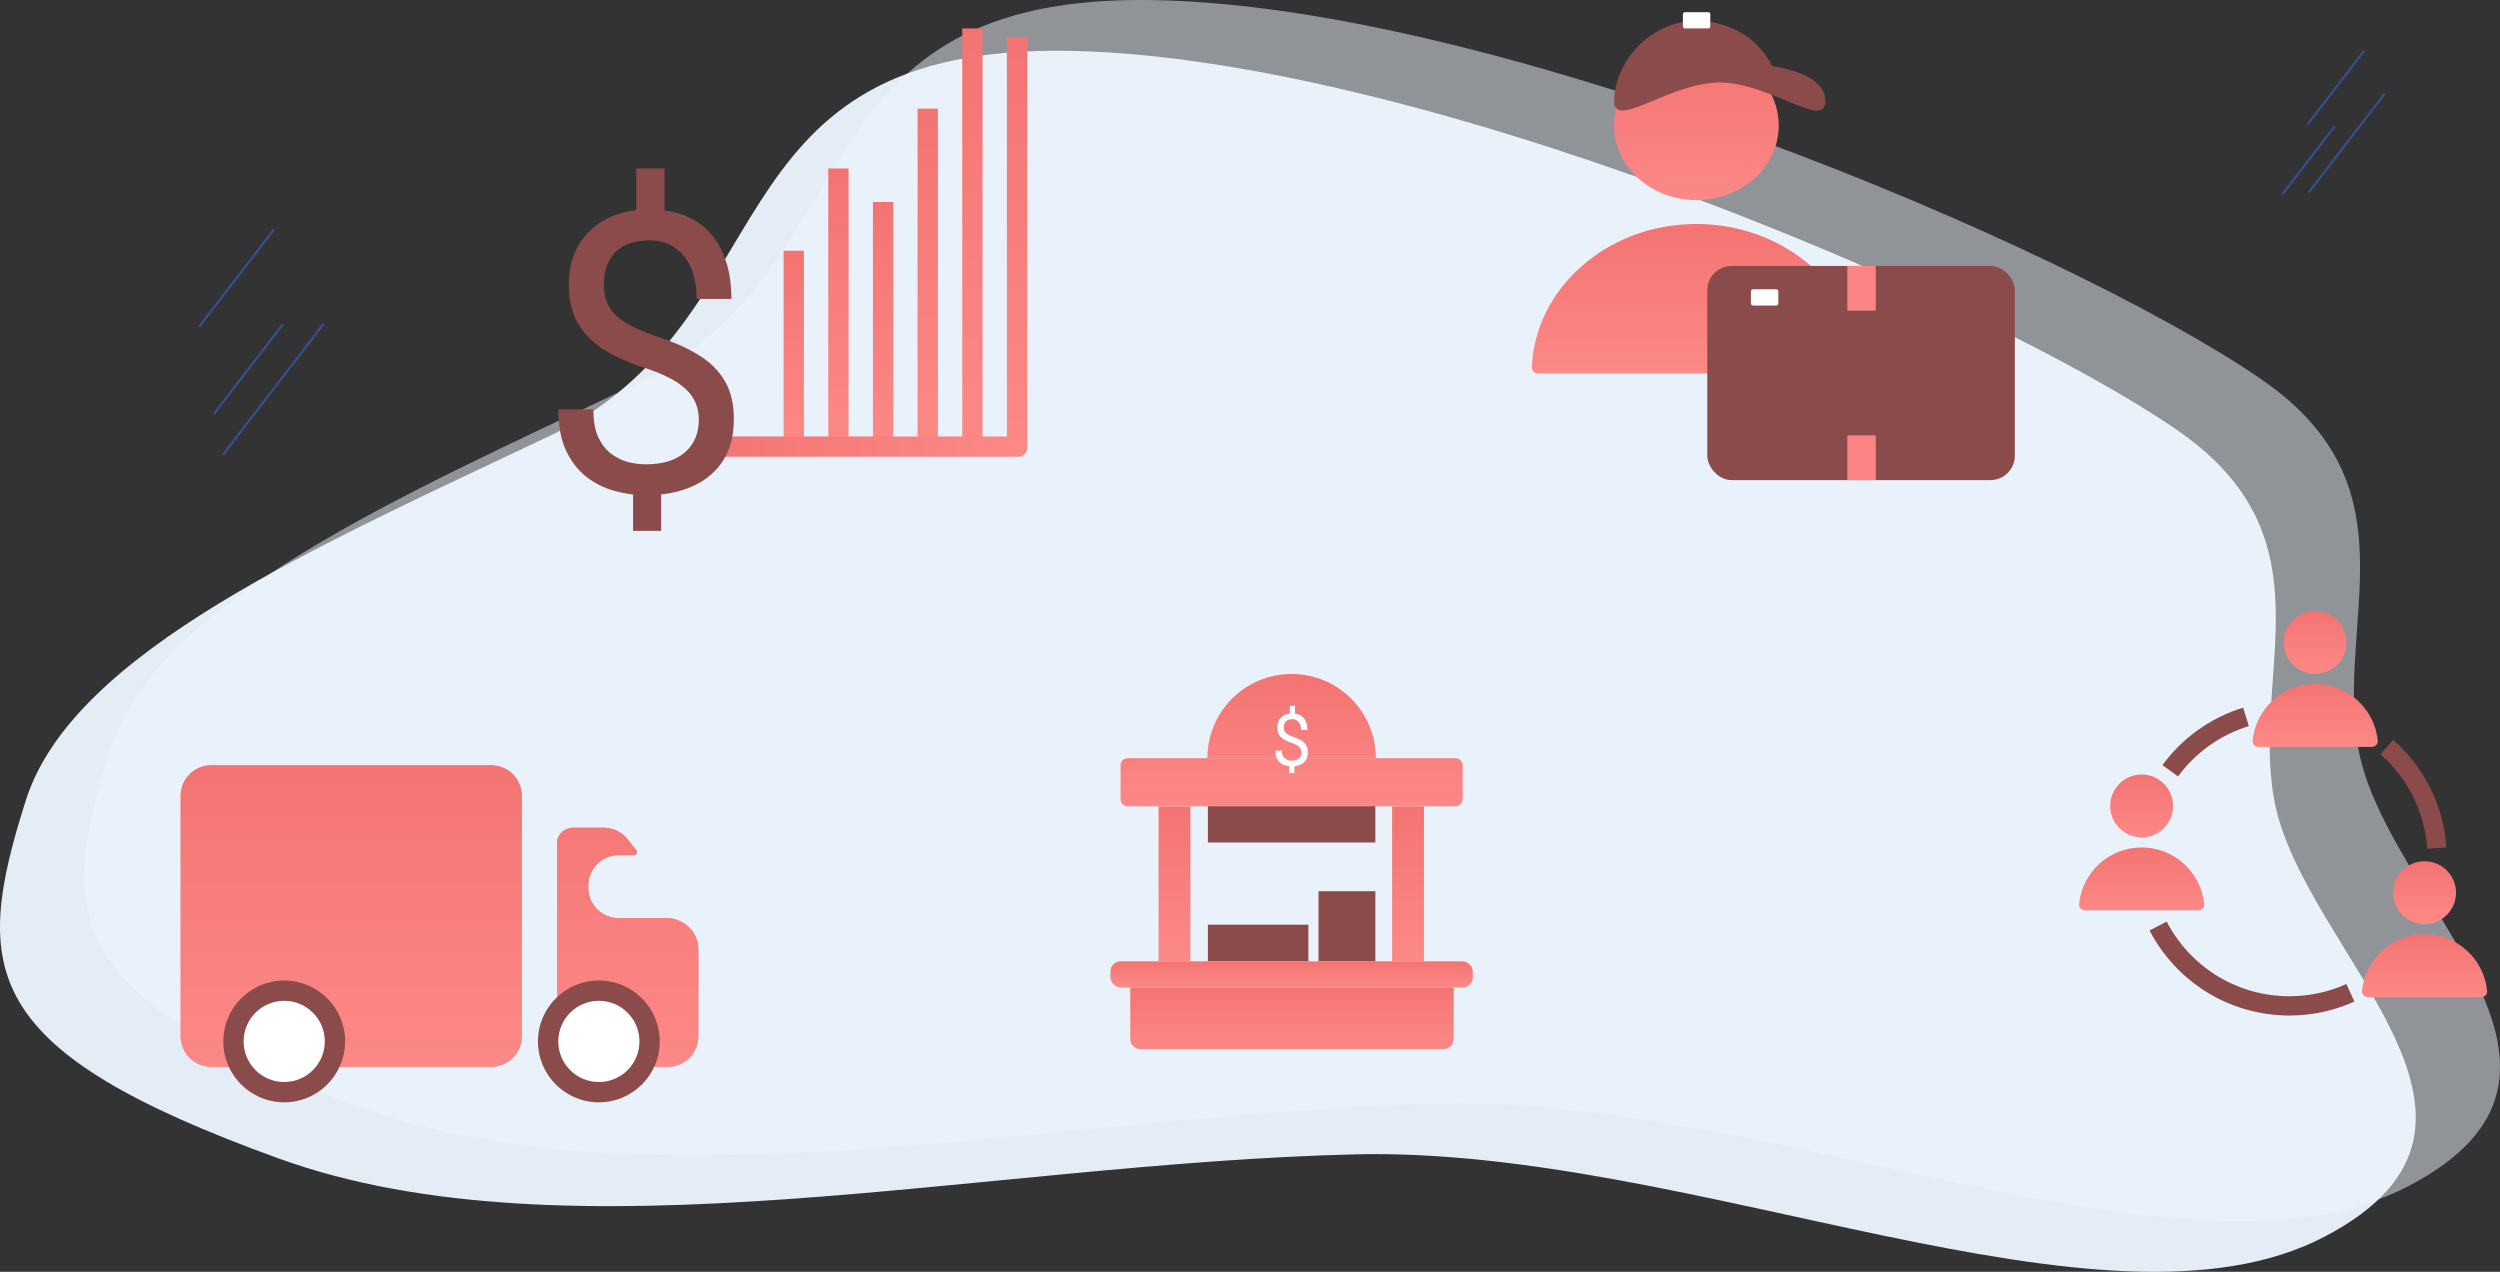 <svg width="2463" height="1253" viewBox="0 0 2463 1253" fill="none" xmlns="http://www.w3.org/2000/svg">
<rect x="0" y="0" width="2463" height="1253" fill="#333333" stroke="none"/>
<path fill-rule="evenodd" clip-rule="evenodd" d="M1120.93 0.006C1464.66 -1.372 2039.52 244.042 2227.77 373.603C2382.44 480.052 2300.38 611.41 2323.58 738.204C2350.81 886.951 2589.36 1055.21 2373.24 1168.34C2156.31 1281.9 1750.53 1079.4 1418.41 1087.27C1051.29 1095.97 644.195 1195.02 357.55 1091.33C63.126 984.827 55.019 906.589 108.546 738.204C155.073 591.84 397.615 487.379 623.325 380.033C858.946 267.972 778.311 1.379 1120.93 0.006Z" fill="#EEF7FF" fill-opacity="0.5"/>
<path fill-rule="evenodd" clip-rule="evenodd" d="M1037.93 50.006C1381.66 48.628 1956.52 294.042 2144.77 423.603C2299.44 530.052 2217.38 661.41 2240.58 788.204C2267.81 936.951 2506.36 1105.21 2290.24 1218.34C2073.31 1331.9 1667.53 1129.4 1335.41 1137.27C968.295 1145.97 561.195 1245.02 274.55 1141.33C-19.875 1034.83 -27.981 956.589 25.546 788.204C72.073 641.84 314.615 537.38 540.325 430.033C775.946 317.972 695.311 51.379 1037.93 50.006Z" fill="#EEF7FF" fill-opacity="0.95"/>
<rect x="772" y="247" width="20" height="196" fill="url(#paint0_linear_11012_3641)"/>
<rect x="816" y="166" width="20" height="277" fill="url(#paint1_linear_11012_3641)"/>
<rect x="860" y="199" width="20" height="244" fill="url(#paint2_linear_11012_3641)"/>
<rect x="904" y="107" width="20" height="336" fill="url(#paint3_linear_11012_3641)"/>
<rect x="948" y="28" width="20" height="415" fill="url(#paint4_linear_11012_3641)"/>
<rect x="685" y="450" width="20" height="327" rx="8" transform="rotate(-90 685 450)" fill="url(#paint5_linear_11012_3641)"/>
<rect x="992" y="37" width="20" height="406" fill="url(#paint6_linear_11012_3641)"/>
<path d="M654.691 166V223.308H626.848V166H654.691ZM651.35 472.832V523H623.692V472.832H651.35ZM688.474 413.457C688.474 405.942 686.804 399.177 683.462 393.165C680.121 387.152 674.614 381.641 666.942 376.63C659.27 371.619 648.999 366.985 636.129 362.726C620.536 357.841 607.048 351.891 595.663 344.876C584.402 337.861 575.678 329.155 569.49 318.758C563.427 308.362 560.395 295.773 560.395 280.992C560.395 265.584 563.674 252.306 570.233 241.158C576.791 230.009 586.073 221.429 598.076 215.416C610.08 209.404 624.187 206.397 640.398 206.397C653.02 206.397 664.281 208.339 674.181 212.222C684.081 215.98 692.434 221.617 699.24 229.133C706.17 236.648 711.43 245.855 715.018 256.753C718.731 267.651 720.587 280.24 720.587 294.52H686.432C686.432 286.127 685.442 278.424 683.462 271.409C681.482 264.394 678.513 258.319 674.553 253.183C670.593 247.922 665.766 243.914 660.074 241.158C654.382 238.277 647.823 236.836 640.398 236.836C630.003 236.836 621.403 238.653 614.597 242.285C607.914 245.918 602.964 251.054 599.747 257.693C596.529 264.206 594.921 271.785 594.921 280.428C594.921 288.445 596.529 295.459 599.747 301.472C602.964 307.485 608.409 312.934 616.082 317.819C623.878 322.579 634.582 327.276 648.194 331.911C664.158 337.047 677.708 343.122 688.845 350.137C699.983 357.026 708.46 365.544 714.276 375.691C720.092 385.712 723 398.175 723 413.082C723 429.241 719.411 442.894 712.234 454.043C705.057 465.066 694.971 473.458 681.977 479.221C668.984 484.983 653.763 487.864 636.314 487.864C625.796 487.864 615.401 486.423 605.13 483.542C594.859 480.661 585.578 475.964 577.286 469.45C568.995 462.811 562.375 454.105 557.425 443.333C552.475 432.435 550 419.094 550 403.311H584.526C584.526 413.958 586.011 422.789 588.981 429.804C592.074 436.694 596.158 442.205 601.232 446.339C606.305 450.347 611.874 453.228 617.938 454.982C624.125 456.611 630.251 457.425 636.314 457.425C647.452 457.425 656.857 455.671 664.529 452.164C672.325 448.531 678.265 443.395 682.349 436.756C686.432 430.117 688.474 422.351 688.474 413.457Z" fill="#8B4B4B"/>
<path fill-rule="evenodd" clip-rule="evenodd" d="M208 754H484C500.569 754 514 767.431 514 784V815.5V1021C514 1037.57 500.569 1051 484 1051H208C191.431 1051 178 1037.57 178 1021V784C178 767.431 191.431 754 208 754ZM549 1026.48C551.577 1040.43 563.804 1051 578.5 1051H658C674.569 1051 688 1037.57 688 1021V935.093C688 923.444 681.256 912.848 670.703 907.915L669.433 907.322C665.457 905.463 661.12 904.5 656.731 904.5H609.5C592.931 904.5 579.5 891.069 579.5 874.5V872.5C579.5 855.931 592.931 842.5 609.5 842.5H624.44C626.939 842.5 628.342 839.623 626.804 837.653L618.508 827.033C612.823 819.754 604.102 815.5 594.866 815.5H564.5C557.039 815.5 550.771 820.607 549 827.516V1026.48Z" fill="url(#paint7_linear_11012_3641)"/>
<path fill-rule="evenodd" clip-rule="evenodd" d="M208 754H484C500.569 754 514 767.431 514 784V815.5V1021C514 1037.57 500.569 1051 484 1051H208C191.431 1051 178 1037.57 178 1021V784C178 767.431 191.431 754 208 754ZM549 1026.48C551.577 1040.43 563.804 1051 578.5 1051H658C674.569 1051 688 1037.57 688 1021V935.093C688 923.444 681.256 912.848 670.703 907.915L669.433 907.322C665.457 905.463 661.12 904.5 656.731 904.5H609.5C592.931 904.5 579.5 891.069 579.5 874.5V872.5C579.5 855.931 592.931 842.5 609.5 842.5H624.44C626.939 842.5 628.342 839.623 626.804 837.653L618.508 827.033C612.823 819.754 604.102 815.5 594.866 815.5H564.5C557.039 815.5 550.771 820.607 549 827.516V1026.48Z" fill="url(#paint8_linear_11012_3641)"/>
<circle cx="280" cy="1026" r="60" fill="#8B4B4B"/>
<circle cx="280" cy="1026" r="40" fill="white"/>
<circle cx="590" cy="1026" r="60" fill="#8B4B4B"/>
<circle cx="590" cy="1026" r="40" fill="white"/>
<ellipse cx="1671.27" cy="123.572" rx="81.136" ry="73.564" fill="url(#paint9_linear_11012_3641)"/>
<path fill-rule="evenodd" clip-rule="evenodd" d="M1745.75 64.912C1775.37 69.953 1798.39 80.439 1798.39 99.343C1798.39 115.219 1782.15 108.474 1759.41 99.025C1740.35 91.108 1716.73 81.293 1694.26 81.293C1671.79 81.293 1648.17 91.108 1629.11 99.025C1606.37 108.474 1590.14 115.219 1590.14 99.343C1590.14 98.165 1590.23 97.019 1590.4 95.906C1590.37 95.588 1590.37 95.25 1590.4 94.897C1593.74 56.448 1628.67 20.582 1671.27 20.582C1704.63 20.582 1733.28 38.829 1745.75 64.912Z" fill="#8B4B4B"/>
<path d="M1671.27 220.676C1583.87 220.676 1512.61 283.327 1509.13 361.798C1508.99 365.109 1511.69 367.804 1515 367.804H1827.55C1830.86 367.804 1833.56 365.109 1833.41 361.798C1829.94 283.327 1758.67 220.676 1671.27 220.676Z" fill="url(#paint10_linear_11012_3641)"/>
<rect x="1682" y="262" width="303" height="211" rx="24" fill="#8B4B4B"/>
<rect x="1820" y="429" width="28" height="44" fill="#FB8585"/>
<rect x="1820" y="262" width="28" height="44" fill="#FB8585"/>
<rect x="1725" y="301" width="16" height="27" rx="2" transform="rotate(-90 1725 301)" fill="white"/>
<rect x="1658" y="28" width="16" height="27" rx="2" transform="rotate(-90 1658 28)" fill="white"/>
<rect x="1094" y="947.09" width="357" height="25.799" rx="10" fill="url(#paint11_linear_11012_3641)"/>
<path d="M1113.52 972.889H1432.17V1023.55C1432.17 1029.07 1427.7 1033.55 1422.17 1033.55H1123.52C1118 1033.55 1113.52 1029.07 1113.52 1023.55V972.889Z" fill="url(#paint12_linear_11012_3641)"/>
<rect x="1141.41" y="794.389" width="31.377" height="152.701" fill="url(#paint13_linear_11012_3641)"/>
<rect x="1190" y="794" width="165" height="36" fill="#8B4B4B"/>
<rect x="1190" y="911" width="99" height="36" fill="#8B4B4B"/>
<rect x="1299" y="878" width="56" height="69" fill="#8B4B4B"/>
<rect x="1371.51" y="794.389" width="31.377" height="152.701" fill="url(#paint14_linear_11012_3641)"/>
<path d="M1104 753.947C1104 750.096 1107.12 746.975 1110.97 746.975H1434.03C1437.88 746.975 1441 750.096 1441 753.947V787.416C1441 791.267 1437.88 794.389 1434.03 794.389H1110.97C1107.12 794.389 1104 791.267 1104 787.416V753.947Z" fill="url(#paint15_linear_11012_3641)"/>
<path d="M1272.5 664C1226.67 664 1189.53 701.149 1189.53 746.975H1355.47C1355.47 701.149 1318.33 664 1272.5 664Z" fill="url(#paint16_linear_11012_3641)"/>
<path d="M1275.87 695.377V706.01H1270.71V695.377H1275.87ZM1275.25 752.309V761.617H1270.13V752.309H1275.25ZM1282.14 741.292C1282.14 739.897 1281.83 738.642 1281.21 737.527C1280.59 736.411 1279.57 735.388 1278.14 734.459C1276.72 733.529 1274.82 732.669 1272.43 731.879C1269.54 730.972 1267.04 729.868 1264.93 728.567C1262.84 727.265 1261.22 725.65 1260.08 723.721C1258.95 721.792 1258.39 719.456 1258.39 716.713C1258.39 713.854 1259 711.391 1260.21 709.322C1261.43 707.254 1263.15 705.662 1265.38 704.546C1267.6 703.43 1270.22 702.873 1273.22 702.873C1275.56 702.873 1277.65 703.233 1279.49 703.953C1281.32 704.651 1282.87 705.696 1284.13 707.091C1285.42 708.486 1286.39 710.194 1287.06 712.216C1287.75 714.238 1288.09 716.574 1288.09 719.223H1281.76C1281.76 717.666 1281.57 716.237 1281.21 714.935C1280.84 713.634 1280.29 712.506 1279.55 711.554C1278.82 710.577 1277.93 709.834 1276.87 709.322C1275.82 708.788 1274.6 708.52 1273.22 708.52C1271.3 708.52 1269.7 708.857 1268.44 709.531C1267.2 710.205 1266.28 711.158 1265.69 712.39C1265.09 713.599 1264.79 715.005 1264.79 716.609C1264.79 718.096 1265.09 719.398 1265.69 720.513C1266.28 721.629 1267.29 722.64 1268.71 723.546C1270.16 724.43 1272.14 725.301 1274.67 726.161C1277.63 727.114 1280.14 728.241 1282.2 729.543C1284.27 730.821 1285.84 732.402 1286.92 734.284C1288 736.144 1288.54 738.456 1288.54 741.222C1288.54 744.22 1287.87 746.754 1286.54 748.822C1285.21 750.868 1283.34 752.425 1280.93 753.494C1278.52 754.563 1275.7 755.098 1272.47 755.098C1270.52 755.098 1268.59 754.83 1266.68 754.296C1264.78 753.761 1263.06 752.89 1261.52 751.681C1259.98 750.449 1258.76 748.834 1257.84 746.835C1256.92 744.813 1256.46 742.338 1256.46 739.409H1262.86C1262.86 741.385 1263.14 743.023 1263.69 744.325C1264.26 745.603 1265.02 746.626 1265.96 747.393C1266.9 748.137 1267.93 748.671 1269.06 748.997C1270.21 749.299 1271.34 749.45 1272.47 749.45C1274.53 749.45 1276.27 749.125 1277.7 748.474C1279.14 747.8 1280.24 746.847 1281 745.615C1281.76 744.383 1282.14 742.942 1282.14 741.292Z" fill="#FEFEFE"/>
<path d="M2138.13 759.334C2156.44 734.407 2182.51 715.527 2212.77 706.245M2126.19 912.333C2150.42 959.067 2199.23 991 2255.51 991C2276.93 991 2297.28 986.372 2315.59 978.06M2351.52 736.02C2379.58 760.66 2398.08 795.922 2400.74 835.524" stroke="#8B4B4B" stroke-width="19"/>
<circle cx="2280.91" cy="632.971" r="30.971" fill="url(#paint17_linear_11012_3641)"/>
<path d="M2280.91 673.854C2248.72 673.854 2222.26 698.405 2219.25 729.803C2218.93 733.102 2221.65 735.796 2224.96 735.796H2336.85C2340.16 735.796 2342.88 733.102 2342.56 729.803C2339.55 698.405 2313.09 673.854 2280.91 673.854Z" fill="url(#paint18_linear_11012_3641)"/>
<circle cx="2109.94" cy="794.022" r="30.971" fill="url(#paint19_linear_11012_3641)"/>
<path d="M2109.94 834.904C2077.75 834.904 2051.3 859.456 2048.29 890.854C2047.97 894.152 2050.69 896.847 2054 896.847H2165.89C2169.2 896.847 2171.92 894.152 2171.6 890.854C2168.58 859.456 2142.13 834.904 2109.94 834.904Z" fill="url(#paint20_linear_11012_3641)"/>
<circle cx="2388.69" cy="879.504" r="30.971" fill="url(#paint21_linear_11012_3641)"/>
<path d="M2388.69 920.386C2356.5 920.386 2330.04 944.937 2327.03 976.335C2326.71 979.634 2329.43 982.328 2332.74 982.328H2444.63C2447.94 982.328 2450.66 979.634 2450.34 976.335C2447.33 944.937 2420.87 920.386 2388.69 920.386Z" fill="url(#paint22_linear_11012_3641)"/>
<g opacity="0.5">
<path d="M2274.41 189.78L2349.37 92.282" stroke="#336EFF" stroke-width="2"/>
<path d="M2248.67 191.336L2300.13 124.415" stroke="#336EFF" stroke-width="2"/>
<path d="M2273.33 122.69L2329.22 50" stroke="#336EFF" stroke-width="2"/>
</g>
<g opacity="0.5">
<path d="M219.684 447.961L318.727 319.146" stroke="#336EFF" stroke-width="2"/>
<path d="M210.751 407.77L278.734 319.353" stroke="#336EFF" stroke-width="2"/>
<path d="M196.076 322.04L269.919 226" stroke="#336EFF" stroke-width="2"/>
</g>
<defs>
<linearGradient id="paint0_linear_11012_3641" x1="782" y1="247" x2="782" y2="443" gradientUnits="userSpaceOnUse">
<stop stop-color="#F37472"/>
<stop offset="1" stop-color="#FC8987"/>
</linearGradient>
<linearGradient id="paint1_linear_11012_3641" x1="826" y1="166" x2="826" y2="443" gradientUnits="userSpaceOnUse">
<stop stop-color="#F37472"/>
<stop offset="1" stop-color="#FC8987"/>
</linearGradient>
<linearGradient id="paint2_linear_11012_3641" x1="870" y1="199" x2="870" y2="443" gradientUnits="userSpaceOnUse">
<stop stop-color="#F37472"/>
<stop offset="1" stop-color="#FC8987"/>
</linearGradient>
<linearGradient id="paint3_linear_11012_3641" x1="914" y1="107" x2="914" y2="443" gradientUnits="userSpaceOnUse">
<stop stop-color="#F37472"/>
<stop offset="1" stop-color="#FC8987"/>
</linearGradient>
<linearGradient id="paint4_linear_11012_3641" x1="958" y1="28" x2="958" y2="443" gradientUnits="userSpaceOnUse">
<stop stop-color="#F37472"/>
<stop offset="1" stop-color="#FC8987"/>
</linearGradient>
<linearGradient id="paint5_linear_11012_3641" x1="695" y1="450" x2="695" y2="777" gradientUnits="userSpaceOnUse">
<stop stop-color="#F37472"/>
<stop offset="1" stop-color="#FC8987"/>
</linearGradient>
<linearGradient id="paint6_linear_11012_3641" x1="1002" y1="37" x2="1002" y2="443" gradientUnits="userSpaceOnUse">
<stop stop-color="#F37472"/>
<stop offset="1" stop-color="#FC8987"/>
</linearGradient>
<linearGradient id="paint7_linear_11012_3641" x1="433" y1="754" x2="433" y2="1051" gradientUnits="userSpaceOnUse">
<stop stop-color="#F37472"/>
<stop offset="1" stop-color="#FC8987"/>
</linearGradient>
<linearGradient id="paint8_linear_11012_3641" x1="433" y1="754" x2="433" y2="1051" gradientUnits="userSpaceOnUse">
<stop stop-color="#F37472"/>
<stop offset="1" stop-color="#FC8987"/>
</linearGradient>
<linearGradient id="paint9_linear_11012_3641" x1="1671.27" y1="50.008" x2="1671.27" y2="197.135" gradientUnits="userSpaceOnUse">
<stop stop-color="#F37472"/>
<stop offset="1" stop-color="#FC8987"/>
</linearGradient>
<linearGradient id="paint10_linear_11012_3641" x1="1671.27" y1="220.676" x2="1671.27" y2="367.804" gradientUnits="userSpaceOnUse">
<stop stop-color="#F37472"/>
<stop offset="1" stop-color="#FC8987"/>
</linearGradient>
<linearGradient id="paint11_linear_11012_3641" x1="1272.5" y1="947.09" x2="1272.5" y2="972.889" gradientUnits="userSpaceOnUse">
<stop stop-color="#F37472"/>
<stop offset="1" stop-color="#FC8987"/>
</linearGradient>
<linearGradient id="paint12_linear_11012_3641" x1="1272.85" y1="972.889" x2="1272.85" y2="1033.55" gradientUnits="userSpaceOnUse">
<stop stop-color="#F37472"/>
<stop offset="1" stop-color="#FC8987"/>
</linearGradient>
<linearGradient id="paint13_linear_11012_3641" x1="1157.1" y1="794.389" x2="1157.1" y2="947.09" gradientUnits="userSpaceOnUse">
<stop stop-color="#F37472"/>
<stop offset="1" stop-color="#FC8987"/>
</linearGradient>
<linearGradient id="paint14_linear_11012_3641" x1="1387.2" y1="794.389" x2="1387.2" y2="947.09" gradientUnits="userSpaceOnUse">
<stop stop-color="#F37472"/>
<stop offset="1" stop-color="#FC8987"/>
</linearGradient>
<linearGradient id="paint15_linear_11012_3641" x1="1272.5" y1="664" x2="1272.5" y2="794.389" gradientUnits="userSpaceOnUse">
<stop stop-color="#F37472"/>
<stop offset="1" stop-color="#FC8987"/>
</linearGradient>
<linearGradient id="paint16_linear_11012_3641" x1="1272.5" y1="664" x2="1272.5" y2="794.389" gradientUnits="userSpaceOnUse">
<stop stop-color="#F37472"/>
<stop offset="1" stop-color="#FC8987"/>
</linearGradient>
<linearGradient id="paint17_linear_11012_3641" x1="2280.9" y1="602" x2="2280.9" y2="663.943" gradientUnits="userSpaceOnUse">
<stop stop-color="#F37472"/>
<stop offset="1" stop-color="#FC8987"/>
</linearGradient>
<linearGradient id="paint18_linear_11012_3641" x1="2280.91" y1="673.854" x2="2280.91" y2="735.796" gradientUnits="userSpaceOnUse">
<stop stop-color="#F37472"/>
<stop offset="1" stop-color="#FC8987"/>
</linearGradient>
<linearGradient id="paint19_linear_11012_3641" x1="2109.94" y1="763.051" x2="2109.94" y2="824.993" gradientUnits="userSpaceOnUse">
<stop stop-color="#F37472"/>
<stop offset="1" stop-color="#FC8987"/>
</linearGradient>
<linearGradient id="paint20_linear_11012_3641" x1="2109.94" y1="834.904" x2="2109.94" y2="896.847" gradientUnits="userSpaceOnUse">
<stop stop-color="#F37472"/>
<stop offset="1" stop-color="#FC8987"/>
</linearGradient>
<linearGradient id="paint21_linear_11012_3641" x1="2388.69" y1="848.532" x2="2388.69" y2="910.475" gradientUnits="userSpaceOnUse">
<stop stop-color="#F37472"/>
<stop offset="1" stop-color="#FC8987"/>
</linearGradient>
<linearGradient id="paint22_linear_11012_3641" x1="2388.69" y1="920.386" x2="2388.69" y2="982.328" gradientUnits="userSpaceOnUse">
<stop stop-color="#F37472"/>
<stop offset="1" stop-color="#FC8987"/>
</linearGradient>
</defs>
</svg>

